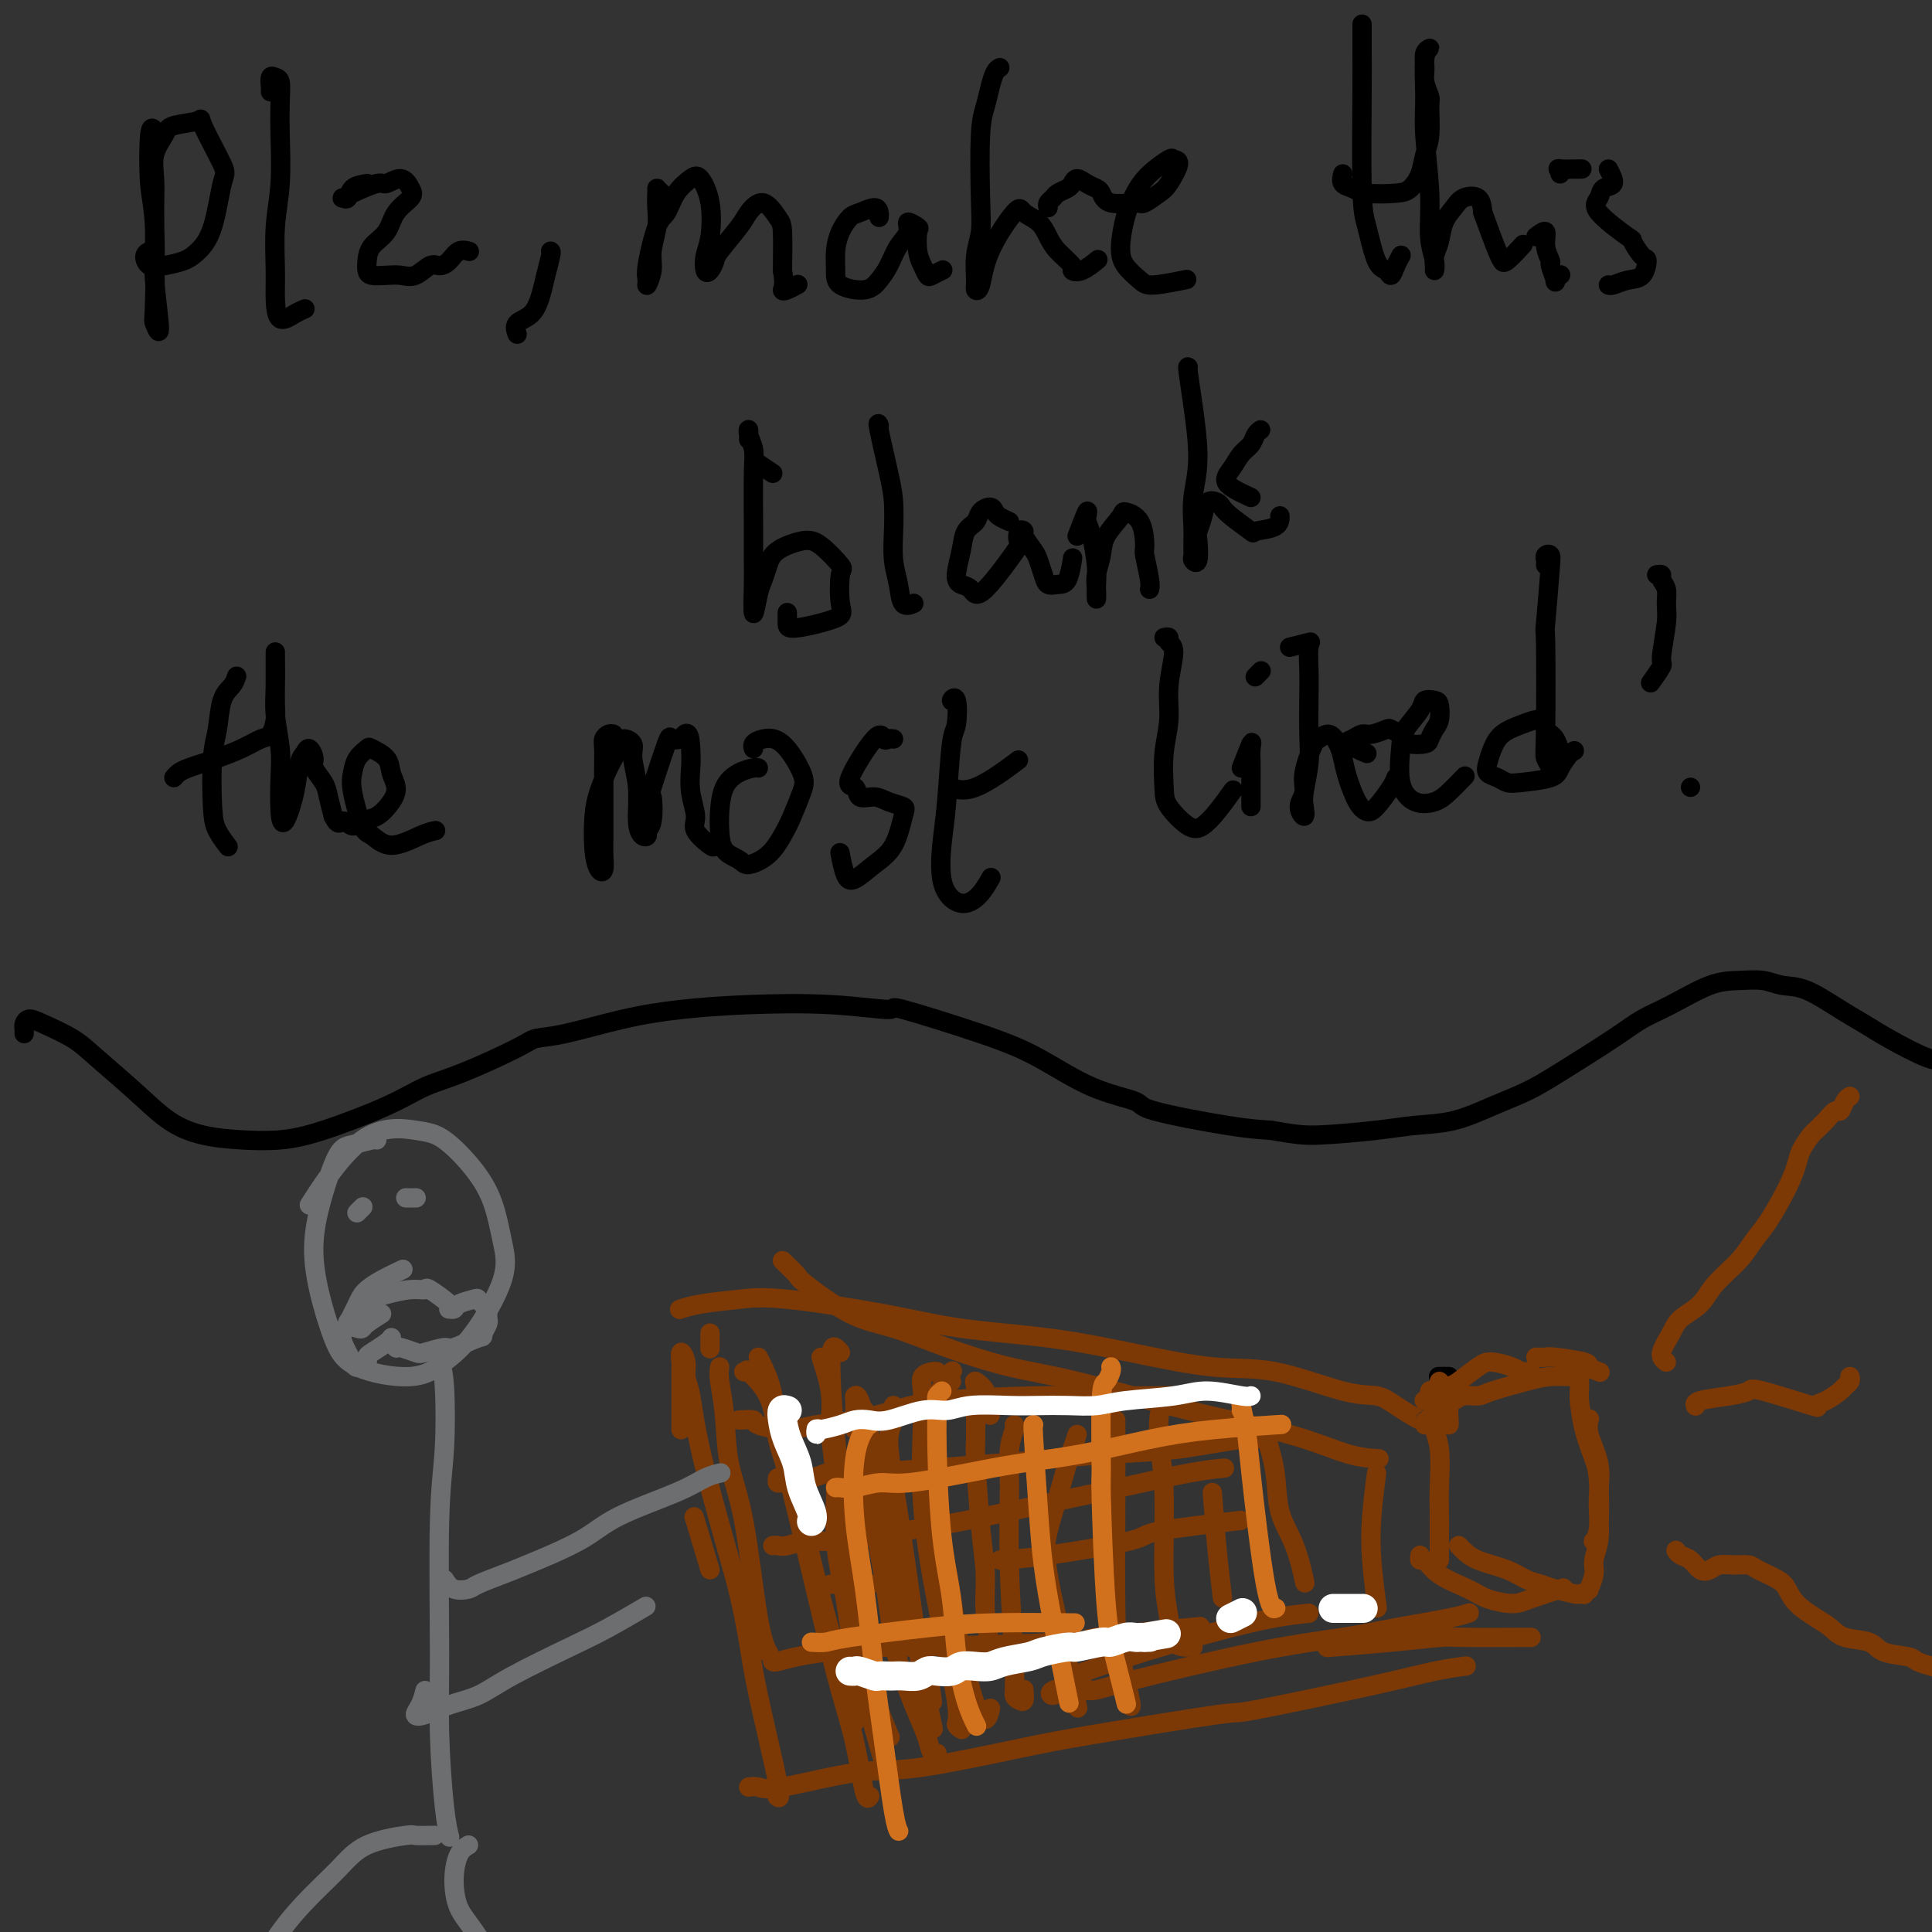 <svg viewBox='0 0 400 400' version='1.1' xmlns='http://www.w3.org/2000/svg' xmlns:xlink='http://www.w3.org/1999/xlink'><rect x="0" y="0" width="400" height="400" fill="#333333" stroke="none"/><g fill='none' stroke='#000000' stroke-width='4' stroke-linecap='round' stroke-linejoin='round'><path d='M33,28c-0.317,-0.273 -0.635,-0.545 -1,-1c-0.365,-0.455 -0.779,-1.092 -1,1c-0.221,2.092 -0.251,6.913 0,10c0.251,3.087 0.781,4.441 1,9c0.219,4.559 0.125,12.324 0,16c-0.125,3.676 -0.282,3.265 0,4c0.282,0.735 1.004,2.617 1,1c-0.004,-1.617 -0.735,-6.732 -1,-10c-0.265,-3.268 -0.064,-4.689 0,-7c0.064,-2.311 -0.009,-5.512 0,-8c0.009,-2.488 0.098,-4.263 0,-6c-0.098,-1.737 -0.384,-3.436 0,-5c0.384,-1.564 1.438,-2.993 2,-4c0.562,-1.007 0.631,-1.591 2,-2c1.369,-0.409 4.036,-0.644 5,-1c0.964,-0.356 0.225,-0.832 1,1c0.775,1.832 3.065,5.972 4,8c0.935,2.028 0.515,1.944 0,4c-0.515,2.056 -1.125,6.251 -2,9c-0.875,2.749 -2.015,4.050 -3,5c-0.985,0.950 -1.815,1.547 -3,2c-1.185,0.453 -2.723,0.762 -4,1c-1.277,0.238 -2.291,0.404 -3,0c-0.709,-0.404 -1.114,-1.378 -1,-2c0.114,-0.622 0.747,-0.892 1,-1c0.253,-0.108 0.127,-0.054 0,0'/><path d='M56,19c0.022,-0.198 0.045,-0.397 0,-1c-0.045,-0.603 -0.156,-1.611 0,-2c0.156,-0.389 0.579,-0.158 1,0c0.421,0.158 0.841,0.243 1,1c0.159,0.757 0.057,2.186 0,4c-0.057,1.814 -0.068,4.014 0,7c0.068,2.986 0.216,6.760 0,10c-0.216,3.240 -0.795,5.948 -1,9c-0.205,3.052 -0.037,6.450 0,9c0.037,2.550 -0.056,4.252 0,6c0.056,1.748 0.263,3.541 1,4c0.737,0.459 2.006,-0.415 3,-1c0.994,-0.585 1.713,-0.881 2,-1c0.287,-0.119 0.144,-0.059 0,0'/><path d='M76,38c-1.183,0.195 -2.367,0.390 -3,1c-0.633,0.610 -0.716,1.634 -1,2c-0.284,0.366 -0.768,0.075 -1,0c-0.232,-0.075 -0.210,0.065 0,0c0.210,-0.065 0.609,-0.337 2,-1c1.391,-0.663 3.773,-1.717 5,-2c1.227,-0.283 1.300,0.205 2,0c0.700,-0.205 2.029,-1.104 3,-1c0.971,0.104 1.584,1.210 2,2c0.416,0.790 0.633,1.265 0,2c-0.633,0.735 -2.117,1.730 -3,3c-0.883,1.270 -1.163,2.813 -2,4c-0.837,1.187 -2.229,2.017 -3,3c-0.771,0.983 -0.919,2.119 -1,3c-0.081,0.881 -0.094,1.506 0,2c0.094,0.494 0.294,0.857 1,1c0.706,0.143 1.918,0.067 3,0c1.082,-0.067 2.033,-0.125 3,0c0.967,0.125 1.949,0.432 3,0c1.051,-0.432 2.170,-1.604 3,-2c0.830,-0.396 1.372,-0.015 2,0c0.628,0.015 1.344,-0.336 2,-1c0.656,-0.664 1.254,-1.640 2,-2c0.746,-0.360 1.642,-0.103 2,0c0.358,0.103 0.179,0.051 0,0'/><path d='M114,52c0.093,0.062 0.185,0.123 0,1c-0.185,0.877 -0.648,2.568 -1,4c-0.352,1.432 -0.591,2.605 -1,4c-0.409,1.395 -0.986,3.013 -2,4c-1.014,0.987 -2.465,1.343 -3,2c-0.535,0.657 -0.153,1.616 0,2c0.153,0.384 0.076,0.192 0,0'/><path d='M137,40c-0.422,-0.410 -0.844,-0.821 -1,-1c-0.156,-0.179 -0.046,-0.127 0,0c0.046,0.127 0.027,0.329 0,1c-0.027,0.671 -0.064,1.810 0,3c0.064,1.190 0.228,2.432 0,4c-0.228,1.568 -0.847,3.464 -1,5c-0.153,1.536 0.161,2.713 0,4c-0.161,1.287 -0.797,2.684 -1,3c-0.203,0.316 0.028,-0.449 0,-1c-0.028,-0.551 -0.313,-0.886 0,-3c0.313,-2.114 1.224,-6.006 2,-8c0.776,-1.994 1.416,-2.091 2,-3c0.584,-0.909 1.110,-2.631 2,-4c0.890,-1.369 2.144,-2.387 3,-3c0.856,-0.613 1.315,-0.823 2,0c0.685,0.823 1.598,2.677 2,5c0.402,2.323 0.294,5.113 0,7c-0.294,1.887 -0.772,2.870 -1,4c-0.228,1.130 -0.205,2.405 0,3c0.205,0.595 0.592,0.508 1,0c0.408,-0.508 0.836,-1.439 1,-2c0.164,-0.561 0.065,-0.753 1,-2c0.935,-1.247 2.906,-3.548 4,-5c1.094,-1.452 1.313,-2.055 2,-3c0.687,-0.945 1.844,-2.233 3,-2c1.156,0.233 2.311,1.986 3,3c0.689,1.014 0.911,1.290 1,3c0.089,1.710 0.044,4.855 0,8'/><path d='M162,56c0.590,3.056 0.065,3.695 0,4c-0.065,0.305 0.329,0.274 1,0c0.671,-0.274 1.620,-0.793 2,-1c0.380,-0.207 0.190,-0.104 0,0'/><path d='M182,45c0.035,-0.282 0.069,-0.565 0,-1c-0.069,-0.435 -0.243,-1.023 -1,-1c-0.757,0.023 -2.098,0.656 -3,1c-0.902,0.344 -1.367,0.400 -2,1c-0.633,0.600 -1.435,1.746 -2,3c-0.565,1.254 -0.891,2.618 -1,4c-0.109,1.382 0.001,2.783 0,4c-0.001,1.217 -0.114,2.251 1,3c1.114,0.749 3.455,1.215 5,1c1.545,-0.215 2.293,-1.110 3,-2c0.707,-0.890 1.374,-1.776 2,-3c0.626,-1.224 1.212,-2.787 2,-4c0.788,-1.213 1.780,-2.078 2,-3c0.220,-0.922 -0.330,-1.902 0,-2c0.330,-0.098 1.542,0.685 2,1c0.458,0.315 0.163,0.162 0,1c-0.163,0.838 -0.194,2.666 0,4c0.194,1.334 0.613,2.175 1,3c0.387,0.825 0.743,1.633 1,2c0.257,0.367 0.415,0.291 1,0c0.585,-0.291 1.596,-0.797 2,-1c0.404,-0.203 0.202,-0.101 0,0'/><path d='M207,14c-0.332,0.180 -0.664,0.361 -1,1c-0.336,0.639 -0.678,1.738 -1,3c-0.322,1.262 -0.626,2.689 -1,4c-0.374,1.311 -0.818,2.508 -1,6c-0.182,3.492 -0.102,9.279 0,13c0.102,3.721 0.227,5.376 0,7c-0.227,1.624 -0.804,3.215 -1,5c-0.196,1.785 -0.011,3.762 0,5c0.011,1.238 -0.154,1.735 0,2c0.154,0.265 0.625,0.297 1,-1c0.375,-1.297 0.653,-3.922 2,-7c1.347,-3.078 3.763,-6.610 5,-8c1.237,-1.390 1.296,-0.639 2,0c0.704,0.639 2.054,1.166 3,2c0.946,0.834 1.487,1.977 2,3c0.513,1.023 0.996,1.927 2,3c1.004,1.073 2.529,2.315 3,3c0.471,0.685 -0.111,0.812 0,1c0.111,0.188 0.914,0.435 2,0c1.086,-0.435 2.453,-1.553 3,-2c0.547,-0.447 0.273,-0.224 0,0'/><path d='M217,43c-0.097,-0.333 -0.195,-0.666 0,-1c0.195,-0.334 0.681,-0.668 1,-1c0.319,-0.332 0.469,-0.660 1,-1c0.531,-0.340 1.441,-0.690 2,-1c0.559,-0.310 0.766,-0.579 1,-1c0.234,-0.421 0.496,-0.995 1,-1c0.504,-0.005 1.249,0.558 2,1c0.751,0.442 1.509,0.761 2,1c0.491,0.239 0.716,0.397 1,1c0.284,0.603 0.628,1.650 2,2c1.372,0.350 3.774,0.003 5,0c1.226,-0.003 1.278,0.340 2,0c0.722,-0.340 2.116,-1.361 3,-2c0.884,-0.639 1.258,-0.895 2,-2c0.742,-1.105 1.853,-3.059 2,-4c0.147,-0.941 -0.671,-0.869 -1,-1c-0.329,-0.131 -0.169,-0.464 -1,0c-0.831,0.464 -2.652,1.727 -4,3c-1.348,1.273 -2.222,2.558 -3,4c-0.778,1.442 -1.461,3.043 -2,5c-0.539,1.957 -0.935,4.272 -1,6c-0.065,1.728 0.201,2.869 1,4c0.799,1.131 2.132,2.252 3,3c0.868,0.748 1.272,1.125 3,1c1.728,-0.125 4.779,-0.750 6,-1c1.221,-0.250 0.610,-0.125 0,0'/><path d='M282,5c0.001,1.558 0.003,3.116 0,4c-0.003,0.884 -0.009,1.095 0,2c0.009,0.905 0.034,2.504 0,8c-0.034,5.496 -0.125,14.889 0,20c0.125,5.111 0.467,5.938 1,8c0.533,2.062 1.257,5.358 2,7c0.743,1.642 1.506,1.631 2,2c0.494,0.369 0.720,1.120 1,1c0.280,-0.120 0.614,-1.109 1,-2c0.386,-0.891 0.825,-1.683 1,-2c0.175,-0.317 0.088,-0.158 0,0'/><path d='M278,36c-0.179,0.761 -0.358,1.523 0,2c0.358,0.477 1.251,0.670 2,1c0.749,0.330 1.352,0.798 3,1c1.648,0.202 4.340,0.140 6,0c1.660,-0.140 2.287,-0.356 3,-1c0.713,-0.644 1.513,-1.715 2,-3c0.487,-1.285 0.663,-2.784 1,-4c0.337,-1.216 0.837,-2.149 1,-4c0.163,-1.851 -0.010,-4.622 0,-6c0.010,-1.378 0.204,-1.364 0,-2c-0.204,-0.636 -0.805,-1.921 -1,-3c-0.195,-1.079 0.015,-1.953 0,-3c-0.015,-1.047 -0.254,-2.268 0,-3c0.254,-0.732 1.000,-0.975 1,-1c-0.000,-0.025 -0.747,0.169 -1,2c-0.253,1.831 -0.011,5.298 0,8c0.011,2.702 -0.207,4.637 0,8c0.207,3.363 0.840,8.153 1,12c0.160,3.847 -0.154,6.752 0,9c0.154,2.248 0.777,3.838 1,5c0.223,1.162 0.048,1.896 0,2c-0.048,0.104 0.032,-0.423 0,-1c-0.032,-0.577 -0.176,-1.205 0,-2c0.176,-0.795 0.670,-1.756 1,-3c0.330,-1.244 0.494,-2.770 1,-4c0.506,-1.230 1.352,-2.165 2,-3c0.648,-0.835 1.098,-1.571 2,-2c0.902,-0.429 2.258,-0.551 3,0c0.742,0.551 0.871,1.776 1,3'/><path d='M307,44c0.777,2.168 2.219,6.086 3,8c0.781,1.914 0.900,1.822 1,2c0.100,0.178 0.181,0.625 1,0c0.819,-0.625 2.377,-2.321 3,-3c0.623,-0.679 0.312,-0.339 0,0'/><path d='M318,49c0.878,-0.673 1.756,-1.346 2,-1c0.244,0.346 -0.146,1.712 0,3c0.146,1.288 0.827,2.499 1,3c0.173,0.501 -0.164,0.292 0,1c0.164,0.708 0.827,2.334 1,3c0.173,0.666 -0.146,0.372 0,0c0.146,-0.372 0.756,-0.820 1,-1c0.244,-0.180 0.122,-0.090 0,0'/><path d='M323,36c0.119,-0.423 0.238,-0.845 0,-1c-0.238,-0.155 -0.833,-0.042 0,0c0.833,0.042 3.095,0.012 4,0c0.905,-0.012 0.452,-0.006 0,0'/><path d='M333,35c0.632,1.202 1.263,2.404 1,3c-0.263,0.596 -1.421,0.588 -2,1c-0.579,0.412 -0.580,1.246 -1,2c-0.420,0.754 -1.261,1.429 0,3c1.261,1.571 4.624,4.039 6,5c1.376,0.961 0.767,0.414 1,1c0.233,0.586 1.310,2.304 2,3c0.690,0.696 0.994,0.368 1,1c0.006,0.632 -0.286,2.222 -1,3c-0.714,0.778 -1.851,0.745 -3,1c-1.149,0.255 -2.309,0.800 -3,1c-0.691,0.200 -0.912,0.057 -1,0c-0.088,-0.057 -0.044,-0.029 0,0'/><path d='M160,98c-1.250,-0.833 -2.500,-1.667 -3,-2c-0.500,-0.333 -0.250,-0.167 0,0'/><path d='M155,91c0.030,-0.888 0.061,-1.776 0,-2c-0.061,-0.224 -0.212,0.215 0,1c0.212,0.785 0.789,1.917 1,3c0.211,1.083 0.056,2.116 0,5c-0.056,2.884 -0.012,7.618 0,11c0.012,3.382 -0.008,5.413 0,7c0.008,1.587 0.043,2.732 0,5c-0.043,2.268 -0.166,5.660 0,6c0.166,0.340 0.621,-2.372 1,-4c0.379,-1.628 0.683,-2.174 1,-3c0.317,-0.826 0.646,-1.934 1,-3c0.354,-1.066 0.732,-2.091 2,-3c1.268,-0.909 3.425,-1.702 5,-2c1.575,-0.298 2.570,-0.103 4,1c1.430,1.103 3.297,3.113 4,4c0.703,0.887 0.241,0.653 0,2c-0.241,1.347 -0.261,4.277 0,6c0.261,1.723 0.802,2.241 -1,3c-1.802,0.759 -5.947,1.760 -8,2c-2.053,0.240 -2.014,-0.282 -2,-1c0.014,-0.718 0.004,-1.634 0,-2c-0.004,-0.366 -0.002,-0.183 0,0'/><path d='M182,89c0.004,-0.414 0.008,-0.828 0,-1c-0.008,-0.172 -0.026,-0.102 0,0c0.026,0.102 0.098,0.237 0,0c-0.098,-0.237 -0.367,-0.847 0,1c0.367,1.847 1.370,6.152 2,9c0.630,2.848 0.889,4.238 1,6c0.111,1.762 0.076,3.894 0,6c-0.076,2.106 -0.192,4.186 0,6c0.192,1.814 0.691,3.363 1,5c0.309,1.637 0.429,3.364 1,4c0.571,0.636 1.592,0.182 2,0c0.408,-0.182 0.204,-0.091 0,0'/><path d='M209,108c-0.747,-0.344 -1.495,-0.688 -2,-1c-0.505,-0.312 -0.769,-0.590 -1,-1c-0.231,-0.410 -0.429,-0.950 -1,-1c-0.571,-0.050 -1.516,0.392 -2,1c-0.484,0.608 -0.506,1.382 -1,2c-0.494,0.618 -1.461,1.081 -2,2c-0.539,0.919 -0.652,2.294 -1,4c-0.348,1.706 -0.932,3.744 -1,5c-0.068,1.256 0.381,1.729 1,2c0.619,0.271 1.408,0.338 2,1c0.592,0.662 0.986,1.918 3,0c2.014,-1.918 5.648,-7.010 7,-9c1.352,-1.990 0.422,-0.877 0,-1c-0.422,-0.123 -0.334,-1.482 0,-2c0.334,-0.518 0.916,-0.196 1,0c0.084,0.196 -0.329,0.267 0,1c0.329,0.733 1.400,2.130 2,3c0.600,0.870 0.728,1.214 1,2c0.272,0.786 0.690,2.014 1,3c0.310,0.986 0.514,1.731 1,2c0.486,0.269 1.254,0.062 2,0c0.746,-0.062 1.470,0.022 2,-1c0.530,-1.022 0.866,-3.149 1,-4c0.134,-0.851 0.067,-0.425 0,0'/><path d='M223,111c0.839,-2.209 1.679,-4.419 2,-5c0.321,-0.581 0.125,0.465 0,1c-0.125,0.535 -0.177,0.559 0,1c0.177,0.441 0.584,1.300 1,3c0.416,1.700 0.843,4.241 1,6c0.157,1.759 0.046,2.736 0,4c-0.046,1.264 -0.026,2.814 0,3c0.026,0.186 0.056,-0.994 0,-2c-0.056,-1.006 -0.200,-1.840 0,-3c0.200,-1.160 0.743,-2.648 1,-4c0.257,-1.352 0.227,-2.569 1,-4c0.773,-1.431 2.350,-3.078 3,-4c0.650,-0.922 0.374,-1.120 1,-1c0.626,0.120 2.154,0.558 3,2c0.846,1.442 1.011,3.889 1,5c-0.011,1.111 -0.199,0.886 0,2c0.199,1.114 0.785,3.567 1,5c0.215,1.433 0.058,1.847 0,2c-0.058,0.153 -0.017,0.044 0,0c0.017,-0.044 0.008,-0.022 0,0'/><path d='M246,76c-0.075,-0.090 -0.150,-0.181 0,1c0.150,1.181 0.523,3.632 1,7c0.477,3.368 1.056,7.652 1,11c-0.056,3.348 -0.748,5.762 -1,8c-0.252,2.238 -0.064,4.302 0,6c0.064,1.698 0.003,3.030 0,4c-0.003,0.970 0.051,1.579 0,2c-0.051,0.421 -0.207,0.654 0,1c0.207,0.346 0.775,0.803 1,0c0.225,-0.803 0.105,-2.867 0,-4c-0.105,-1.133 -0.197,-1.334 0,-2c0.197,-0.666 0.683,-1.796 1,-3c0.317,-1.204 0.464,-2.483 1,-3c0.536,-0.517 1.460,-0.271 2,0c0.540,0.271 0.695,0.568 1,1c0.305,0.432 0.761,0.998 2,2c1.239,1.002 3.260,2.440 4,3c0.740,0.560 0.198,0.243 1,0c0.802,-0.243 2.947,-0.412 4,-1c1.053,-0.588 1.015,-1.597 1,-2c-0.015,-0.403 -0.008,-0.202 0,0'/><path d='M259,103c-2.180,-1.007 -4.361,-2.014 -5,-3c-0.639,-0.986 0.263,-1.953 1,-3c0.737,-1.047 1.308,-2.176 2,-3c0.692,-0.824 1.505,-1.345 2,-2c0.495,-0.655 0.672,-1.446 1,-2c0.328,-0.554 0.808,-0.873 1,-1c0.192,-0.127 0.096,-0.064 0,0'/><path d='M49,140c-0.219,0.658 -0.437,1.316 -1,2c-0.563,0.684 -1.470,1.393 -2,3c-0.530,1.607 -0.685,4.112 -1,6c-0.315,1.888 -0.792,3.158 -1,6c-0.208,2.842 -0.149,7.257 0,10c0.149,2.743 0.386,3.816 1,5c0.614,1.184 1.604,2.481 2,3c0.396,0.519 0.198,0.259 0,0'/><path d='M36,161c0.272,-0.335 0.543,-0.670 1,-1c0.457,-0.330 1.099,-0.656 2,-1c0.901,-0.344 2.062,-0.706 3,-1c0.938,-0.294 1.653,-0.519 3,-1c1.347,-0.481 3.328,-1.219 5,-2c1.672,-0.781 3.037,-1.607 4,-2c0.963,-0.393 1.526,-0.354 2,-1c0.474,-0.646 0.859,-1.978 1,-3c0.141,-1.022 0.038,-1.733 0,-3c-0.038,-1.267 -0.010,-3.091 0,-5c0.010,-1.909 0.003,-3.905 0,-5c-0.003,-1.095 -0.002,-1.289 0,-1c0.002,0.289 0.004,1.062 0,1c-0.004,-0.062 -0.015,-0.960 0,0c0.015,0.960 0.056,3.779 0,6c-0.056,2.221 -0.209,3.843 0,6c0.209,2.157 0.781,4.848 1,7c0.219,2.152 0.086,3.764 0,6c-0.086,2.236 -0.125,5.094 0,7c0.125,1.906 0.414,2.859 1,2c0.586,-0.859 1.468,-3.530 2,-6c0.532,-2.470 0.715,-4.737 1,-6c0.285,-1.263 0.672,-1.520 1,-2c0.328,-0.480 0.599,-1.182 1,-1c0.401,0.182 0.933,1.248 1,2c0.067,0.752 -0.333,1.191 0,2c0.333,0.809 1.397,1.987 2,3c0.603,1.013 0.744,1.861 1,3c0.256,1.139 0.628,2.570 1,4'/><path d='M69,169c1.128,2.317 1.447,1.109 2,1c0.553,-0.109 1.340,0.880 2,1c0.660,0.120 1.193,-0.628 2,-1c0.807,-0.372 1.890,-0.368 3,-1c1.110,-0.632 2.248,-1.900 3,-3c0.752,-1.100 1.117,-2.033 1,-3c-0.117,-0.967 -0.718,-1.967 -1,-3c-0.282,-1.033 -0.247,-2.100 -1,-3c-0.753,-0.900 -2.294,-1.634 -3,-2c-0.706,-0.366 -0.575,-0.364 -1,0c-0.425,0.364 -1.405,1.090 -2,2c-0.595,0.910 -0.805,2.004 -1,3c-0.195,0.996 -0.376,1.892 0,4c0.376,2.108 1.310,5.426 2,7c0.690,1.574 1.138,1.402 2,2c0.862,0.598 2.138,1.964 4,2c1.862,0.036 4.309,-1.260 6,-2c1.691,-0.740 2.626,-0.926 3,-1c0.374,-0.074 0.187,-0.037 0,0'/><path d='M127,152c-0.309,-0.076 -0.619,-0.152 -1,0c-0.381,0.152 -0.834,0.533 -1,1c-0.166,0.467 -0.045,1.019 0,2c0.045,0.981 0.013,2.389 0,4c-0.013,1.611 -0.006,3.425 0,6c0.006,2.575 0.012,5.910 0,8c-0.012,2.090 -0.042,2.934 0,4c0.042,1.066 0.157,2.356 0,3c-0.157,0.644 -0.586,0.644 -1,0c-0.414,-0.644 -0.811,-1.933 -1,-4c-0.189,-2.067 -0.168,-4.912 0,-7c0.168,-2.088 0.484,-3.419 1,-5c0.516,-1.581 1.233,-3.411 2,-5c0.767,-1.589 1.582,-2.935 2,-4c0.418,-1.065 0.437,-1.849 1,-2c0.563,-0.151 1.670,0.331 2,1c0.330,0.669 -0.118,1.525 0,3c0.118,1.475 0.801,3.569 1,6c0.199,2.431 -0.087,5.199 0,7c0.087,1.801 0.546,2.635 1,3c0.454,0.365 0.903,0.260 1,0c0.097,-0.260 -0.160,-0.677 0,-1c0.160,-0.323 0.735,-0.552 1,-2c0.265,-1.448 0.220,-4.114 0,-5c-0.220,-0.886 -0.616,0.010 0,-2c0.616,-2.010 2.243,-6.926 3,-9c0.757,-2.074 0.645,-1.307 1,-1c0.355,0.307 1.178,0.153 2,0'/><path d='M141,153c1.685,-2.822 1.899,0.124 2,2c0.101,1.876 0.090,2.682 0,4c-0.090,1.318 -0.260,3.149 0,5c0.260,1.851 0.949,3.722 1,5c0.051,1.278 -0.536,1.964 0,3c0.536,1.036 2.195,2.422 3,3c0.805,0.578 0.755,0.348 1,0c0.245,-0.348 0.784,-0.814 1,-1c0.216,-0.186 0.108,-0.093 0,0'/><path d='M157,159c-0.166,-0.056 -0.332,-0.112 -1,0c-0.668,0.112 -1.838,0.394 -3,1c-1.162,0.606 -2.315,1.538 -3,3c-0.685,1.462 -0.901,3.454 -1,5c-0.099,1.546 -0.081,2.645 0,4c0.081,1.355 0.224,2.968 1,4c0.776,1.032 2.186,1.485 3,2c0.814,0.515 1.034,1.092 2,1c0.966,-0.092 2.679,-0.853 4,-2c1.321,-1.147 2.251,-2.679 3,-4c0.749,-1.321 1.316,-2.432 2,-4c0.684,-1.568 1.486,-3.594 2,-5c0.514,-1.406 0.740,-2.191 0,-4c-0.740,-1.809 -2.447,-4.642 -4,-6c-1.553,-1.358 -2.952,-1.240 -4,-1c-1.048,0.240 -1.744,0.603 -2,1c-0.256,0.397 -0.073,0.828 0,1c0.073,0.172 0.037,0.086 0,0'/><path d='M185,153c-0.327,-0.062 -0.655,-0.124 -1,0c-0.345,0.124 -0.708,0.433 -1,0c-0.292,-0.433 -0.514,-1.609 -2,0c-1.486,1.609 -4.236,6.003 -5,8c-0.764,1.997 0.458,1.596 1,2c0.542,0.404 0.406,1.613 1,2c0.594,0.387 1.920,-0.049 3,0c1.080,0.049 1.914,0.582 3,1c1.086,0.418 2.425,0.722 3,1c0.575,0.278 0.386,0.530 0,2c-0.386,1.470 -0.969,4.159 -2,6c-1.031,1.841 -2.511,2.836 -4,4c-1.489,1.164 -2.987,2.498 -4,3c-1.013,0.502 -1.542,0.174 -2,-1c-0.458,-1.174 -0.845,-3.192 -1,-4c-0.155,-0.808 -0.077,-0.404 0,0'/><path d='M198,145c-0.529,0.141 -1.059,0.282 -1,0c0.059,-0.282 0.706,-0.987 1,0c0.294,0.987 0.235,3.667 0,5c-0.235,1.333 -0.646,1.320 -1,4c-0.354,2.680 -0.650,8.054 -1,12c-0.350,3.946 -0.754,6.464 -1,9c-0.246,2.536 -0.335,5.089 0,7c0.335,1.911 1.095,3.181 2,4c0.905,0.819 1.954,1.189 3,1c1.046,-0.189 2.089,-0.935 3,-2c0.911,-1.065 1.689,-2.447 2,-3c0.311,-0.553 0.156,-0.276 0,0'/><path d='M197,163c-0.327,-0.149 -0.655,-0.298 0,0c0.655,0.298 2.292,1.042 5,0c2.708,-1.042 6.488,-3.869 8,-5c1.512,-1.131 0.756,-0.565 0,0'/><path d='M241,132c0.462,-0.097 0.923,-0.195 1,0c0.077,0.195 -0.232,0.681 0,1c0.232,0.319 1.004,0.469 1,2c-0.004,1.531 -0.785,4.442 -1,7c-0.215,2.558 0.137,4.763 0,7c-0.137,2.237 -0.764,4.507 -1,7c-0.236,2.493 -0.083,5.211 0,7c0.083,1.789 0.096,2.650 1,4c0.904,1.350 2.698,3.188 4,4c1.302,0.812 2.112,0.599 3,0c0.888,-0.599 1.854,-1.584 3,-3c1.146,-1.416 2.470,-3.262 3,-4c0.530,-0.738 0.265,-0.369 0,0'/><path d='M257,159c0.845,-2.152 1.691,-4.305 2,-5c0.309,-0.695 0.083,0.066 0,1c-0.083,0.934 -0.022,2.040 0,3c0.022,0.960 0.006,1.773 0,3c-0.006,1.227 -0.002,2.869 0,4c0.002,1.131 0.000,1.752 0,2c-0.000,0.248 -0.000,0.124 0,0'/><path d='M260,140c-0.111,0.111 -0.222,0.222 0,0c0.222,-0.222 0.778,-0.778 1,-1c0.222,-0.222 0.111,-0.111 0,0'/><path d='M267,134c1.690,-0.410 3.381,-0.820 4,-1c0.619,-0.180 0.167,-0.130 0,1c-0.167,1.130 -0.048,3.338 0,5c0.048,1.662 0.027,2.776 0,5c-0.027,2.224 -0.058,5.557 0,8c0.058,2.443 0.207,3.994 0,6c-0.207,2.006 -0.769,4.466 -1,6c-0.231,1.534 -0.130,2.143 0,3c0.130,0.857 0.291,1.963 0,2c-0.291,0.037 -1.032,-0.994 -1,-2c0.032,-1.006 0.837,-1.988 1,-3c0.163,-1.012 -0.318,-2.056 0,-4c0.318,-1.944 1.433,-4.789 2,-6c0.567,-1.211 0.585,-0.787 1,-1c0.415,-0.213 1.227,-1.063 2,-1c0.773,0.063 1.506,1.040 2,2c0.494,0.960 0.750,1.903 1,3c0.250,1.097 0.494,2.347 1,4c0.506,1.653 1.274,3.707 2,5c0.726,1.293 1.410,1.824 2,2c0.590,0.176 1.086,-0.004 2,-1c0.914,-0.996 2.246,-2.806 3,-4c0.754,-1.194 0.930,-1.770 1,-2c0.070,-0.230 0.035,-0.115 0,0'/><path d='M283,156c-1.753,-0.764 -3.506,-1.529 -4,-2c-0.494,-0.471 0.272,-0.649 1,-1c0.728,-0.351 1.417,-0.876 2,-1c0.583,-0.124 1.060,0.152 2,0c0.940,-0.152 2.344,-0.731 3,-1c0.656,-0.269 0.565,-0.229 1,0c0.435,0.229 1.398,0.648 2,1c0.602,0.352 0.844,0.638 1,1c0.156,0.362 0.228,0.800 1,1c0.772,0.200 2.246,0.162 3,0c0.754,-0.162 0.789,-0.450 1,-1c0.211,-0.550 0.599,-1.364 1,-2c0.401,-0.636 0.814,-1.094 1,-2c0.186,-0.906 0.144,-2.258 0,-3c-0.144,-0.742 -0.392,-0.873 -1,-1c-0.608,-0.127 -1.577,-0.250 -2,0c-0.423,0.250 -0.302,0.873 -1,2c-0.698,1.127 -2.216,2.758 -3,4c-0.784,1.242 -0.832,2.093 -1,4c-0.168,1.907 -0.454,4.868 0,7c0.454,2.132 1.649,3.436 3,4c1.351,0.564 2.857,0.388 4,0c1.143,-0.388 1.923,-0.989 3,-2c1.077,-1.011 2.451,-2.432 3,-3c0.549,-0.568 0.275,-0.284 0,0'/><path d='M320,117c0.031,-0.322 0.062,-0.645 0,-1c-0.062,-0.355 -0.216,-0.743 0,-1c0.216,-0.257 0.804,-0.383 1,0c0.196,0.383 0.000,1.275 0,1c-0.000,-0.275 0.195,-1.718 0,1c-0.195,2.718 -0.780,9.596 -1,12c-0.220,2.404 -0.074,0.333 0,4c0.074,3.667 0.075,13.071 0,18c-0.075,4.929 -0.226,5.384 0,6c0.226,0.616 0.829,1.395 1,2c0.171,0.605 -0.091,1.036 0,1c0.091,-0.036 0.535,-0.540 1,-1c0.465,-0.460 0.950,-0.877 1,-2c0.050,-1.123 -0.336,-2.951 -1,-4c-0.664,-1.049 -1.606,-1.320 -2,-2c-0.394,-0.680 -0.238,-1.770 -1,-2c-0.762,-0.230 -2.440,0.400 -4,1c-1.560,0.600 -3.000,1.169 -4,2c-1.000,0.831 -1.558,1.925 -2,3c-0.442,1.075 -0.768,2.131 -1,3c-0.232,0.869 -0.371,1.551 0,2c0.371,0.449 1.250,0.665 2,1c0.750,0.335 1.369,0.789 2,1c0.631,0.211 1.272,0.180 3,0c1.728,-0.180 4.542,-0.510 6,-1c1.458,-0.490 1.559,-1.140 2,-2c0.441,-0.860 1.220,-1.930 2,-3'/><path d='M325,156c1.667,-1.000 0.833,-0.500 0,0'/><path d='M343,119c0.454,-0.072 0.907,-0.144 1,0c0.093,0.144 -0.176,0.505 0,1c0.176,0.495 0.795,1.125 1,2c0.205,0.875 -0.005,1.997 0,3c0.005,1.003 0.225,1.888 0,4c-0.225,2.112 -0.895,5.453 -1,7c-0.105,1.547 0.356,1.301 0,2c-0.356,0.699 -1.530,2.343 -2,3c-0.470,0.657 -0.235,0.329 0,0'/><path d='M350,163c0.000,0.000 0.000,0.000 0,0c0.000,0.000 0.000,0.000 0,0'/><path d='M5,214c0.017,-0.343 0.034,-0.686 0,-1c-0.034,-0.314 -0.120,-0.600 0,-1c0.120,-0.400 0.445,-0.913 1,-1c0.555,-0.087 1.339,0.252 3,1c1.661,0.748 4.199,1.906 6,3c1.801,1.094 2.867,2.125 5,4c2.133,1.875 5.334,4.594 8,7c2.666,2.406 4.796,4.498 7,6c2.204,1.502 4.482,2.415 7,3c2.518,0.585 5.277,0.841 8,1c2.723,0.159 5.411,0.222 8,0c2.589,-0.222 5.078,-0.728 9,-2c3.922,-1.272 9.275,-3.311 13,-5c3.725,-1.689 5.820,-3.028 8,-4c2.180,-0.972 4.445,-1.576 8,-3c3.555,-1.424 8.402,-3.666 11,-5c2.598,-1.334 2.948,-1.758 4,-2c1.052,-0.242 2.806,-0.301 6,-1c3.194,-0.699 7.829,-2.039 12,-3c4.171,-0.961 7.878,-1.544 12,-2c4.122,-0.456 8.658,-0.787 14,-1c5.342,-0.213 11.491,-0.310 17,0c5.509,0.310 10.377,1.028 12,1c1.623,-0.028 0.002,-0.800 3,0c2.998,0.800 10.616,3.172 16,5c5.384,1.828 8.535,3.113 12,5c3.465,1.887 7.243,4.376 11,6c3.757,1.624 7.491,2.384 9,3c1.509,0.616 0.791,1.089 4,2c3.209,0.911 10.345,2.260 15,3c4.655,0.740 6.827,0.870 9,1'/><path d='M263,234c5.352,0.891 6.733,1.120 10,1c3.267,-0.120 8.421,-0.587 12,-1c3.579,-0.413 5.585,-0.771 8,-1c2.415,-0.229 5.240,-0.329 8,-1c2.760,-0.671 5.454,-1.912 8,-3c2.546,-1.088 4.943,-2.022 7,-3c2.057,-0.978 3.774,-1.999 7,-4c3.226,-2.001 7.961,-4.981 11,-7c3.039,-2.019 4.381,-3.078 6,-4c1.619,-0.922 3.513,-1.707 6,-3c2.487,-1.293 5.565,-3.092 8,-4c2.435,-0.908 4.226,-0.924 6,-1c1.774,-0.076 3.531,-0.211 5,0c1.469,0.211 2.650,0.768 4,1c1.350,0.232 2.868,0.140 5,1c2.132,0.860 4.877,2.673 7,4c2.123,1.327 3.623,2.167 5,3c1.377,0.833 2.632,1.659 5,3c2.368,1.341 5.849,3.196 8,4c2.151,0.804 2.972,0.555 6,1c3.028,0.445 8.262,1.583 11,2c2.738,0.417 2.981,0.112 3,0c0.019,-0.112 -0.187,-0.030 0,0c0.187,0.030 0.768,0.009 1,0c0.232,-0.009 0.116,-0.004 0,0'/><path d='M300,285c-0.833,0.000 -1.667,0.000 -2,0c-0.333,0.000 -0.167,0.000 0,0'/></g>
<g fill='none' stroke='#7C3805' stroke-width='4' stroke-linecap='round' stroke-linejoin='round'><path d='M298,286c0.546,0.729 1.092,1.457 1,2c-0.092,0.543 -0.823,0.900 -1,1c-0.177,0.100 0.201,-0.057 0,1c-0.201,1.057 -0.982,3.328 -1,5c-0.018,1.672 0.727,2.745 1,5c0.273,2.255 0.073,5.690 0,8c-0.073,2.310 -0.020,3.493 0,5c0.020,1.507 0.005,3.339 0,5c-0.005,1.661 -0.001,3.152 0,4c0.001,0.848 0.000,1.053 0,1c-0.000,-0.053 -0.000,-0.365 0,-1c0.000,-0.635 0.000,-1.594 0,-3c-0.000,-1.406 -0.000,-3.259 0,-4c0.000,-0.741 0.000,-0.371 0,0'/><path d='M295,290c-0.113,-0.033 -0.227,-0.065 0,0c0.227,0.065 0.794,0.229 1,0c0.206,-0.229 0.051,-0.849 0,-1c-0.051,-0.151 0.001,0.169 0,0c-0.001,-0.169 -0.054,-0.826 0,-1c0.054,-0.174 0.215,0.135 1,0c0.785,-0.135 2.196,-0.713 3,-1c0.804,-0.287 1.003,-0.283 2,-1c0.997,-0.717 2.792,-2.154 4,-3c1.208,-0.846 1.830,-1.102 3,-1c1.170,0.102 2.888,0.563 4,1c1.112,0.437 1.618,0.849 2,1c0.382,0.151 0.641,0.041 1,0c0.359,-0.041 0.817,-0.012 1,0c0.183,0.012 0.092,0.006 0,0'/><path d='M300,295c0.020,-0.105 0.040,-0.210 0,-1c-0.040,-0.790 -0.139,-2.266 0,-3c0.139,-0.734 0.515,-0.725 1,-1c0.485,-0.275 1.080,-0.834 2,-1c0.920,-0.166 2.167,0.061 3,0c0.833,-0.061 1.254,-0.409 3,-1c1.746,-0.591 4.819,-1.427 7,-2c2.181,-0.573 3.472,-0.885 5,-1c1.528,-0.115 3.294,-0.033 4,0c0.706,0.033 0.353,0.016 0,0'/><path d='M318,281c0.797,0.024 1.594,0.049 2,0c0.406,-0.049 0.421,-0.171 2,0c1.579,0.171 4.722,0.633 6,1c1.278,0.367 0.690,0.637 1,1c0.310,0.363 1.517,0.818 2,1c0.483,0.182 0.241,0.091 0,0'/><path d='M327,285c0.016,1.181 0.032,2.362 0,3c-0.032,0.638 -0.113,0.734 0,2c0.113,1.266 0.419,3.702 1,6c0.581,2.298 1.438,4.458 2,6c0.563,1.542 0.831,2.465 1,5c0.169,2.535 0.238,6.683 0,9c-0.238,2.317 -0.782,2.805 -1,3c-0.218,0.195 -0.109,0.098 0,0'/><path d='M329,294c0.061,-0.198 0.121,-0.396 0,0c-0.121,0.396 -0.424,1.386 0,3c0.424,1.614 1.574,3.853 2,6c0.426,2.147 0.129,4.201 0,6c-0.129,1.799 -0.091,3.341 0,5c0.091,1.659 0.236,3.435 0,5c-0.236,1.565 -0.852,2.921 -1,4c-0.148,1.079 0.172,1.883 0,3c-0.172,1.117 -0.834,2.548 -1,3c-0.166,0.452 0.165,-0.074 0,0c-0.165,0.074 -0.828,0.749 -1,1c-0.172,0.251 0.145,0.078 0,0c-0.145,-0.078 -0.751,-0.062 -1,0c-0.249,0.062 -0.139,0.168 -1,0c-0.861,-0.168 -2.692,-0.611 -4,-1c-1.308,-0.389 -2.094,-0.724 -3,-1c-0.906,-0.276 -1.931,-0.494 -3,-1c-1.069,-0.506 -2.181,-1.298 -4,-2c-1.819,-0.702 -4.343,-1.312 -6,-2c-1.657,-0.688 -2.446,-1.455 -3,-2c-0.554,-0.545 -0.873,-0.870 -1,-1c-0.127,-0.130 -0.064,-0.065 0,0'/><path d='M294,322c-0.065,0.493 -0.130,0.986 0,1c0.130,0.014 0.454,-0.451 1,0c0.546,0.451 1.315,1.818 3,3c1.685,1.182 4.288,2.180 6,3c1.712,0.820 2.533,1.463 4,2c1.467,0.537 3.579,0.969 5,1c1.421,0.031 2.152,-0.338 4,-1c1.848,-0.662 4.814,-1.618 6,-2c1.186,-0.382 0.593,-0.191 0,0'/><path d='M345,282c-0.617,-0.465 -1.234,-0.931 -1,-2c0.234,-1.069 1.319,-2.743 2,-4c0.681,-1.257 0.958,-2.097 2,-3c1.042,-0.903 2.847,-1.869 4,-3c1.153,-1.131 1.653,-2.426 3,-4c1.347,-1.574 3.541,-3.426 5,-5c1.459,-1.574 2.183,-2.871 3,-4c0.817,-1.129 1.728,-2.089 3,-4c1.272,-1.911 2.904,-4.774 4,-7c1.096,-2.226 1.656,-3.815 2,-5c0.344,-1.185 0.472,-1.965 1,-3c0.528,-1.035 1.455,-2.324 2,-3c0.545,-0.676 0.709,-0.740 1,-1c0.291,-0.260 0.708,-0.717 1,-1c0.292,-0.283 0.460,-0.391 1,-1c0.540,-0.609 1.451,-1.718 2,-2c0.549,-0.282 0.735,0.265 1,0c0.265,-0.265 0.610,-1.341 1,-2c0.390,-0.659 0.826,-0.903 1,-1c0.174,-0.097 0.087,-0.049 0,0'/><path d='M351,291c0.037,0.089 0.074,0.179 0,0c-0.074,-0.179 -0.260,-0.625 1,-1c1.260,-0.375 3.965,-0.678 6,-1c2.035,-0.322 3.401,-0.663 4,-1c0.599,-0.337 0.430,-0.672 3,0c2.570,0.672 7.879,2.349 10,3c2.121,0.651 1.056,0.277 1,0c-0.056,-0.277 0.899,-0.456 2,-1c1.101,-0.544 2.347,-1.452 3,-2c0.653,-0.548 0.711,-0.734 1,-1c0.289,-0.266 0.809,-0.610 1,-1c0.191,-0.390 0.055,-0.826 0,-1c-0.055,-0.174 -0.027,-0.087 0,0'/><path d='M347,321c0.244,0.368 0.487,0.736 1,1c0.513,0.264 1.295,0.425 2,1c0.705,0.575 1.334,1.565 2,2c0.666,0.435 1.370,0.315 2,0c0.630,-0.315 1.187,-0.824 2,-1c0.813,-0.176 1.881,-0.017 3,0c1.119,0.017 2.290,-0.106 3,0c0.710,0.106 0.959,0.441 2,1c1.041,0.559 2.873,1.343 4,2c1.127,0.657 1.548,1.188 2,2c0.452,0.812 0.933,1.904 2,3c1.067,1.096 2.720,2.195 4,3c1.280,0.805 2.189,1.315 3,2c0.811,0.685 1.525,1.545 3,2c1.475,0.455 3.713,0.504 5,1c1.287,0.496 1.624,1.440 3,2c1.376,0.560 3.792,0.738 5,1c1.208,0.262 1.210,0.609 2,1c0.790,0.391 2.369,0.826 3,1c0.631,0.174 0.316,0.087 0,0'/><path d='M295,295c-0.014,-0.497 -0.029,-0.995 0,-1c0.029,-0.005 0.101,0.481 -1,0c-1.101,-0.481 -3.377,-1.930 -5,-3c-1.623,-1.070 -2.594,-1.759 -4,-2c-1.406,-0.241 -3.248,-0.032 -7,-1c-3.752,-0.968 -9.415,-3.112 -14,-4c-4.585,-0.888 -8.093,-0.519 -13,-1c-4.907,-0.481 -11.213,-1.810 -17,-3c-5.787,-1.190 -11.055,-2.239 -17,-3c-5.945,-0.761 -12.568,-1.235 -18,-2c-5.432,-0.765 -9.673,-1.823 -16,-3c-6.327,-1.177 -14.740,-2.473 -20,-3c-5.260,-0.527 -7.369,-0.286 -10,0c-2.631,0.286 -5.785,0.615 -8,1c-2.215,0.385 -3.490,0.824 -4,1c-0.510,0.176 -0.255,0.088 0,0'/><path d='M162,261c1.259,1.206 2.518,2.412 3,3c0.482,0.588 0.186,0.560 2,2c1.814,1.440 5.739,4.350 9,6c3.261,1.650 5.859,2.040 9,3c3.141,0.960 6.825,2.489 11,4c4.175,1.511 8.842,3.004 13,4c4.158,0.996 7.809,1.496 14,3c6.191,1.504 14.924,4.011 23,6c8.076,1.989 15.495,3.461 21,5c5.505,1.539 9.098,3.145 12,4c2.902,0.855 5.115,0.959 6,1c0.885,0.041 0.443,0.021 0,0'/><path d='M271,334c-3.030,0.315 -6.060,0.631 -12,2c-5.940,1.369 -14.792,3.792 -22,6c-7.208,2.208 -12.774,4.202 -15,5c-2.226,0.798 -1.113,0.399 0,0'/><path d='M155,370c0.669,-0.090 1.337,-0.181 2,0c0.663,0.181 1.319,0.633 5,0c3.681,-0.633 10.387,-2.353 15,-3c4.613,-0.647 7.131,-0.222 13,-1c5.869,-0.778 15.087,-2.761 21,-4c5.913,-1.239 8.519,-1.736 16,-3c7.481,-1.264 19.837,-3.295 25,-4c5.163,-0.705 3.132,-0.084 8,-1c4.868,-0.916 16.635,-3.369 24,-5c7.365,-1.631 10.329,-2.439 13,-3c2.671,-0.561 5.049,-0.875 6,-1c0.951,-0.125 0.476,-0.063 0,0'/><path d='M317,339c-5.558,0.022 -11.116,0.045 -14,0c-2.884,-0.045 -3.093,-0.156 -5,0c-1.907,0.156 -5.514,0.581 -10,1c-4.486,0.419 -9.853,0.834 -12,1c-2.147,0.166 -1.073,0.083 0,0'/><path d='M224,348c-0.407,0.348 -0.814,0.696 -2,1c-1.186,0.304 -3.151,0.562 -4,1c-0.849,0.438 -0.584,1.054 0,1c0.584,-0.054 1.486,-0.777 3,-1c1.514,-0.223 3.641,0.054 5,0c1.359,-0.054 1.949,-0.438 8,-2c6.051,-1.562 17.562,-4.303 26,-6c8.438,-1.697 13.802,-2.350 18,-3c4.198,-0.650 7.228,-1.298 11,-2c3.772,-0.702 8.285,-1.458 11,-2c2.715,-0.542 3.633,-0.869 4,-1c0.367,-0.131 0.184,-0.065 0,0'/><path d='M147,276c0.000,1.250 0.000,2.500 0,3c0.000,0.500 0.000,0.250 0,0'/><path d='M147,325c-1.250,-4.167 -2.500,-8.333 -3,-10c-0.500,-1.667 -0.250,-0.833 0,0'/><path d='M141,296c0.002,-1.754 0.005,-3.509 0,-6c-0.005,-2.491 -0.016,-5.720 0,-7c0.016,-1.280 0.060,-0.611 0,-1c-0.060,-0.389 -0.223,-1.835 0,-2c0.223,-0.165 0.833,0.949 1,2c0.167,1.051 -0.107,2.037 0,3c0.107,0.963 0.596,1.904 1,4c0.404,2.096 0.725,5.349 2,11c1.275,5.651 3.506,13.701 5,19c1.494,5.299 2.253,7.847 3,11c0.747,3.153 1.482,6.913 2,10c0.518,3.087 0.818,5.503 2,11c1.182,5.497 3.245,14.075 4,18c0.755,3.925 0.202,3.196 0,3c-0.202,-0.196 -0.054,0.139 0,0c0.054,-0.139 0.016,-0.754 0,-1c-0.016,-0.246 -0.008,-0.123 0,0'/><path d='M149,283c-0.102,0.721 -0.204,1.441 0,3c0.204,1.559 0.713,3.956 1,7c0.287,3.044 0.350,6.736 1,10c0.650,3.264 1.885,6.102 3,12c1.115,5.898 2.108,14.857 3,20c0.892,5.143 1.683,6.469 2,7c0.317,0.531 0.158,0.265 0,0'/></g>
<g fill='none' stroke='#6D6E70' stroke-width='4' stroke-linecap='round' stroke-linejoin='round'><path d='M78,236c-0.041,-0.100 -0.082,-0.201 -1,0c-0.918,0.201 -2.714,0.702 -4,1c-1.286,0.298 -2.063,0.392 -3,2c-0.937,1.608 -2.035,4.731 -3,8c-0.965,3.269 -1.796,6.686 -2,10c-0.204,3.314 0.219,6.526 1,10c0.781,3.474 1.921,7.208 3,10c1.079,2.792 2.097,4.640 5,6c2.903,1.360 7.689,2.233 11,2c3.311,-0.233 5.145,-1.572 7,-3c1.855,-1.428 3.731,-2.946 6,-6c2.269,-3.054 4.933,-7.644 6,-11c1.067,-3.356 0.538,-5.476 0,-8c-0.538,-2.524 -1.086,-5.451 -2,-8c-0.914,-2.549 -2.194,-4.719 -4,-7c-1.806,-2.281 -4.139,-4.672 -6,-6c-1.861,-1.328 -3.251,-1.593 -6,-2c-2.749,-0.407 -6.855,-0.956 -11,2c-4.145,2.956 -8.327,9.416 -10,12c-1.673,2.584 -0.836,1.292 0,0'/><path d='M91,282c0.392,0.906 0.784,1.812 1,5c0.216,3.188 0.257,8.659 0,13c-0.257,4.341 -0.811,7.553 -1,15c-0.189,7.447 -0.012,19.131 0,27c0.012,7.869 -0.141,11.924 0,17c0.141,5.076 0.576,11.174 1,15c0.424,3.826 0.835,5.379 1,6c0.165,0.621 0.082,0.311 0,0'/><path d='M90,380c-1.670,0.031 -3.340,0.063 -4,0c-0.660,-0.063 -0.310,-0.220 -2,0c-1.690,0.220 -5.420,0.818 -8,2c-2.580,1.182 -4.009,2.947 -6,5c-1.991,2.053 -4.545,4.393 -7,7c-2.455,2.607 -4.813,5.482 -7,9c-2.187,3.518 -4.204,7.678 -6,10c-1.796,2.322 -3.370,2.806 -4,3c-0.630,0.194 -0.315,0.097 0,0'/><path d='M97,382c-0.721,0.434 -1.442,0.869 -2,2c-0.558,1.131 -0.954,2.959 -1,5c-0.046,2.041 0.258,4.296 1,6c0.742,1.704 1.920,2.859 4,6c2.080,3.141 5.060,8.269 8,12c2.940,3.731 5.840,6.066 7,7c1.160,0.934 0.580,0.467 0,0'/><path d='M92,327c0.531,0.829 1.062,1.658 2,2c0.938,0.342 2.284,0.196 3,0c0.716,-0.196 0.803,-0.441 2,-1c1.197,-0.559 3.506,-1.430 5,-2c1.494,-0.570 2.174,-0.839 5,-2c2.826,-1.161 7.798,-3.215 11,-5c3.202,-1.785 4.634,-3.302 8,-5c3.366,-1.698 8.665,-3.579 12,-5c3.335,-1.421 4.706,-2.383 6,-3c1.294,-0.617 2.513,-0.891 3,-1c0.487,-0.109 0.244,-0.055 0,0'/><path d='M88,350c-0.279,1.055 -0.558,2.110 -1,3c-0.442,0.890 -1.049,1.616 -1,2c0.049,0.384 0.752,0.427 2,0c1.248,-0.427 3.040,-1.323 5,-2c1.960,-0.677 4.089,-1.135 6,-2c1.911,-0.865 3.606,-2.138 7,-4c3.394,-1.862 8.487,-4.314 12,-6c3.513,-1.686 5.446,-2.608 8,-4c2.554,-1.392 5.730,-3.255 7,-4c1.270,-0.745 0.635,-0.373 0,0'/><path d='M79,272c-1.167,0.738 -2.334,1.477 -3,2c-0.666,0.523 -0.832,0.832 -1,1c-0.168,0.168 -0.339,0.196 -1,0c-0.661,-0.196 -1.811,-0.616 -2,-1c-0.189,-0.384 0.583,-0.733 1,-1c0.417,-0.267 0.478,-0.454 1,-1c0.522,-0.546 1.507,-1.452 2,-2c0.493,-0.548 0.496,-0.738 1,-1c0.504,-0.262 1.509,-0.596 3,-1c1.491,-0.404 3.467,-0.879 5,-1c1.533,-0.121 2.621,0.111 3,0c0.379,-0.111 0.048,-0.566 1,0c0.952,0.566 3.187,2.152 4,3c0.813,0.848 0.205,0.956 0,1c-0.205,0.044 -0.006,0.022 0,0c0.006,-0.022 -0.181,-0.045 0,0c0.181,0.045 0.731,0.160 1,0c0.269,-0.160 0.258,-0.593 1,-1c0.742,-0.407 2.237,-0.787 3,-1c0.763,-0.213 0.793,-0.260 1,0c0.207,0.260 0.592,0.828 1,1c0.408,0.172 0.839,-0.053 1,0c0.161,0.053 0.054,0.385 0,1c-0.054,0.615 -0.053,1.512 0,2c0.053,0.488 0.158,0.568 0,1c-0.158,0.432 -0.579,1.216 -1,2'/><path d='M100,276c-0.094,1.029 0.170,0.602 -1,1c-1.170,0.398 -3.774,1.619 -5,2c-1.226,0.381 -1.075,-0.080 -2,0c-0.925,0.080 -2.926,0.702 -4,1c-1.074,0.298 -1.220,0.273 -2,0c-0.780,-0.273 -2.195,-0.795 -3,-1c-0.805,-0.205 -1.000,-0.093 -1,0c0.000,0.093 0.196,0.169 0,0c-0.196,-0.169 -0.784,-0.582 -1,-1c-0.216,-0.418 -0.059,-0.842 0,-1c0.059,-0.158 0.020,-0.050 0,0c-0.020,0.050 -0.020,0.040 0,0c0.020,-0.040 0.059,-0.112 0,0c-0.059,0.112 -0.215,0.407 -1,1c-0.785,0.593 -2.200,1.483 -3,2c-0.800,0.517 -0.987,0.660 -1,1c-0.013,0.340 0.147,0.876 0,1c-0.147,0.124 -0.600,-0.165 -1,0c-0.400,0.165 -0.745,0.784 -1,1c-0.255,0.216 -0.419,0.027 -1,-1c-0.581,-1.027 -1.578,-2.894 -2,-4c-0.422,-1.106 -0.268,-1.451 0,-2c0.268,-0.549 0.649,-1.302 1,-2c0.351,-0.698 0.672,-1.342 1,-2c0.328,-0.658 0.664,-1.329 1,-2'/><path d='M74,270c0.799,-1.828 1.297,-2.397 2,-3c0.703,-0.603 1.612,-1.239 3,-2c1.388,-0.761 3.254,-1.646 4,-2c0.746,-0.354 0.373,-0.177 0,0'/><path d='M75,250c0.113,-0.113 0.226,-0.226 0,0c-0.226,0.226 -0.792,0.792 -1,1c-0.208,0.208 -0.060,0.060 0,0c0.060,-0.060 0.030,-0.030 0,0'/><path d='M84,248c0.833,0.000 1.667,0.000 2,0c0.333,0.000 0.167,0.000 0,0'/></g>
<g fill='none' stroke='#7C3805' stroke-width='4' stroke-linecap='round' stroke-linejoin='round'><path d='M154,284c0.531,0.100 1.063,0.201 1,0c-0.063,-0.201 -0.719,-0.703 0,0c0.719,0.703 2.814,2.610 4,5c1.186,2.390 1.462,5.263 2,8c0.538,2.737 1.338,5.337 3,12c1.662,6.663 4.186,17.389 6,25c1.814,7.611 2.917,12.106 4,16c1.083,3.894 2.146,7.188 3,11c0.854,3.812 1.499,8.142 2,10c0.501,1.858 0.857,1.245 1,1c0.143,-0.245 0.071,-0.123 0,0'/><path d='M157,281c0.196,0.352 0.392,0.705 1,2c0.608,1.295 1.629,3.533 2,6c0.371,2.467 0.094,5.164 1,9c0.906,3.836 2.995,8.812 4,12c1.005,3.188 0.924,4.589 3,13c2.076,8.411 6.307,23.832 8,30c1.693,6.168 0.846,3.084 0,0'/><path d='M174,280c-0.292,-0.362 -0.584,-0.724 -1,-1c-0.416,-0.276 -0.956,-0.465 -1,3c-0.044,3.465 0.410,10.583 1,16c0.590,5.417 1.318,9.134 2,14c0.682,4.866 1.317,10.880 2,16c0.683,5.120 1.412,9.347 2,13c0.588,3.653 1.034,6.732 2,10c0.966,3.268 2.452,6.726 3,8c0.548,1.274 0.156,0.364 0,0c-0.156,-0.364 -0.078,-0.182 0,0'/><path d='M179,292c-0.422,-0.388 -0.844,-0.775 -1,-1c-0.156,-0.225 -0.046,-0.287 0,0c0.046,0.287 0.029,0.922 0,2c-0.029,1.078 -0.070,2.600 0,4c0.070,1.400 0.253,2.678 1,7c0.747,4.322 2.060,11.688 3,17c0.940,5.312 1.509,8.569 2,12c0.491,3.431 0.906,7.035 2,11c1.094,3.965 2.868,8.292 4,11c1.132,2.708 1.623,3.798 2,5c0.377,1.202 0.640,2.516 1,3c0.360,0.484 0.817,0.138 1,0c0.183,-0.138 0.091,-0.069 0,0'/><path d='M185,291c0.131,1.007 0.262,2.014 0,3c-0.262,0.986 -0.916,1.952 -1,4c-0.084,2.048 0.402,5.177 1,9c0.598,3.823 1.310,8.339 2,13c0.690,4.661 1.360,9.466 2,14c0.640,4.534 1.249,8.798 2,13c0.751,4.202 1.643,8.344 2,10c0.357,1.656 0.178,0.828 0,0'/><path d='M194,284c-0.197,-0.054 -0.395,-0.107 -1,0c-0.605,0.107 -1.619,0.375 -2,1c-0.381,0.625 -0.129,1.606 0,3c0.129,1.394 0.135,3.199 0,7c-0.135,3.801 -0.411,9.596 0,16c0.411,6.404 1.508,13.415 3,21c1.492,7.585 3.379,15.744 4,20c0.621,4.256 -0.025,4.607 0,5c0.025,0.393 0.721,0.826 1,1c0.279,0.174 0.139,0.087 0,0'/><path d='M197,284c0.167,-0.133 0.334,-0.265 0,0c-0.334,0.265 -1.169,0.928 -2,3c-0.831,2.072 -1.656,5.552 -2,7c-0.344,1.448 -0.205,0.863 0,4c0.205,3.137 0.477,9.994 1,15c0.523,5.006 1.295,8.160 2,12c0.705,3.840 1.341,8.367 2,12c0.659,3.633 1.339,6.374 2,9c0.661,2.626 1.301,5.137 2,7c0.699,1.863 1.457,3.079 2,3c0.543,-0.079 0.869,-1.451 1,-2c0.131,-0.549 0.065,-0.274 0,0'/><path d='M205,293c-0.483,-1.108 -0.967,-2.217 -1,-3c-0.033,-0.783 0.384,-1.242 0,-2c-0.384,-0.758 -1.568,-1.815 -2,-2c-0.432,-0.185 -0.113,0.503 0,1c0.113,0.497 0.020,0.805 0,3c-0.020,2.195 0.032,6.278 0,8c-0.032,1.722 -0.147,1.084 0,4c0.147,2.916 0.558,9.388 1,14c0.442,4.612 0.917,7.366 1,10c0.083,2.634 -0.225,5.149 0,8c0.225,2.851 0.984,6.037 1,8c0.016,1.963 -0.710,2.704 -1,3c-0.290,0.296 -0.145,0.148 0,0'/><path d='M210,295c0.116,0.114 0.231,0.229 0,1c-0.231,0.771 -0.809,2.199 -1,4c-0.191,1.801 0.004,3.974 0,8c-0.004,4.026 -0.208,9.904 0,17c0.208,7.096 0.826,15.411 1,20c0.174,4.589 -0.097,5.453 0,6c0.097,0.547 0.562,0.775 1,1c0.438,0.225 0.849,0.445 1,0c0.151,-0.445 0.043,-1.556 0,-2c-0.043,-0.444 -0.022,-0.222 0,0'/><path d='M223,297c-0.356,1.094 -0.712,2.188 -1,3c-0.288,0.812 -0.509,1.341 -1,3c-0.491,1.659 -1.252,4.449 -2,7c-0.748,2.551 -1.482,4.863 -2,7c-0.518,2.137 -0.819,4.099 0,9c0.819,4.901 2.759,12.743 4,18c1.241,5.257 1.783,7.931 2,9c0.217,1.069 0.108,0.535 0,0'/><path d='M231,294c-0.004,0.824 -0.008,1.647 0,4c0.008,2.353 0.026,6.234 0,13c-0.026,6.766 -0.098,16.415 0,22c0.098,5.585 0.367,7.105 1,10c0.633,2.895 1.632,7.164 2,9c0.368,1.836 0.105,1.239 0,1c-0.105,-0.239 -0.053,-0.119 0,0'/><path d='M240,293c-0.121,1.856 -0.242,3.713 0,6c0.242,2.287 0.846,5.005 1,10c0.154,4.995 -0.141,12.267 0,17c0.141,4.733 0.717,6.929 1,9c0.283,2.071 0.272,4.019 1,5c0.728,0.981 2.196,0.995 3,1c0.804,0.005 0.944,0.001 1,0c0.056,-0.001 0.028,-0.001 0,0'/><path d='M251,309c0.311,4.067 0.622,8.133 1,12c0.378,3.867 0.822,7.533 1,9c0.178,1.467 0.089,0.733 0,0'/><path d='M262,297c0.807,2.632 1.614,5.263 2,8c0.386,2.737 0.351,5.579 1,8c0.649,2.421 1.982,4.421 3,7c1.018,2.579 1.719,5.737 2,7c0.281,1.263 0.140,0.632 0,0'/><path d='M285,305c-0.393,3.054 -0.786,6.107 -1,9c-0.214,2.893 -0.250,5.625 0,9c0.250,3.375 0.786,7.393 1,9c0.214,1.607 0.107,0.804 0,0'/><path d='M153,294c1.302,-0.076 2.603,-0.152 3,0c0.397,0.152 -0.112,0.532 1,1c1.112,0.468 3.843,1.023 6,1c2.157,-0.023 3.740,-0.623 6,-1c2.260,-0.377 5.197,-0.532 8,-1c2.803,-0.468 5.471,-1.250 8,-2c2.529,-0.750 4.920,-1.469 10,-2c5.080,-0.531 12.850,-0.874 20,-1c7.150,-0.126 13.679,-0.034 18,0c4.321,0.034 6.432,0.009 8,0c1.568,-0.009 2.591,-0.003 3,0c0.409,0.003 0.205,0.001 0,0'/><path d='M161,306c-0.073,0.440 -0.147,0.880 0,1c0.147,0.120 0.514,-0.080 1,0c0.486,0.080 1.091,0.439 3,0c1.909,-0.439 5.121,-1.676 6,-2c0.879,-0.324 -0.576,0.265 6,0c6.576,-0.265 21.182,-1.385 29,-2c7.818,-0.615 8.848,-0.725 12,-1c3.152,-0.275 8.425,-0.715 13,-1c4.575,-0.285 8.453,-0.417 13,-1c4.547,-0.583 9.763,-1.619 13,-2c3.237,-0.381 4.496,-0.109 5,0c0.504,0.109 0.252,0.054 0,0'/><path d='M160,320c0.295,-0.034 0.590,-0.068 1,0c0.410,0.068 0.937,0.238 2,0c1.063,-0.238 2.664,-0.886 4,-1c1.336,-0.114 2.408,0.304 6,0c3.592,-0.304 9.705,-1.332 14,-2c4.295,-0.668 6.773,-0.978 12,-2c5.227,-1.022 13.202,-2.757 19,-4c5.798,-1.243 9.420,-1.993 14,-3c4.580,-1.007 10.118,-2.271 14,-3c3.882,-0.729 6.109,-0.923 7,-1c0.891,-0.077 0.445,-0.039 0,0'/><path d='M172,328c1.778,0.000 3.556,0.000 5,0c1.444,0.000 2.556,0.000 3,0c0.444,-0.000 0.222,0.000 0,0'/><path d='M207,323c2.364,-0.128 4.727,-0.255 10,-1c5.273,-0.745 13.455,-2.107 17,-3c3.545,-0.893 2.455,-1.317 6,-2c3.545,-0.683 11.727,-1.624 15,-2c3.273,-0.376 1.636,-0.188 0,0'/><path d='M160,344c0.095,0.092 0.191,0.183 1,0c0.809,-0.183 2.332,-0.641 4,-1c1.668,-0.359 3.482,-0.620 6,-1c2.518,-0.380 5.740,-0.880 7,-1c1.260,-0.120 0.559,0.139 9,0c8.441,-0.139 26.026,-0.676 33,-1c6.974,-0.324 3.339,-0.433 7,-1c3.661,-0.567 14.617,-1.590 19,-2c4.383,-0.410 2.191,-0.205 0,0'/><path d='M170,281c0.879,2.702 1.759,5.405 2,8c0.241,2.595 -0.156,5.084 0,8c0.156,2.916 0.864,6.259 1,10c0.136,3.741 -0.300,7.879 0,12c0.300,4.121 1.334,8.226 2,12c0.666,3.774 0.962,7.218 2,12c1.038,4.782 2.818,10.903 4,15c1.182,4.097 1.766,6.171 2,7c0.234,0.829 0.117,0.415 0,0'/><path d='M177,296c-0.005,-0.419 -0.009,-0.838 0,-2c0.009,-1.162 0.033,-3.067 0,-4c-0.033,-0.933 -0.122,-0.895 0,-1c0.122,-0.105 0.455,-0.353 1,1c0.545,1.353 1.303,4.308 2,7c0.697,2.692 1.332,5.121 2,8c0.668,2.879 1.370,6.208 2,10c0.630,3.792 1.188,8.046 2,12c0.812,3.954 1.877,7.606 3,11c1.123,3.394 2.302,6.529 3,9c0.698,2.471 0.914,4.277 1,5c0.086,0.723 0.043,0.361 0,0'/><path d='M196,287c0.417,-0.417 0.833,-0.833 1,-1c0.167,-0.167 0.083,-0.083 0,0'/></g>
<g fill='none' stroke='#D2711D' stroke-width='4' stroke-linecap='round' stroke-linejoin='round'><path d='M180,295c-0.209,0.054 -0.418,0.108 -1,1c-0.582,0.892 -1.537,2.621 -2,6c-0.463,3.379 -0.433,8.407 0,13c0.433,4.593 1.268,8.751 2,14c0.732,5.249 1.359,11.589 2,17c0.641,5.411 1.296,9.894 2,15c0.704,5.106 1.459,10.836 2,14c0.541,3.164 0.869,3.761 1,4c0.131,0.239 0.066,0.119 0,0'/><path d='M195,288c-0.427,0.346 -0.854,0.692 -1,1c-0.146,0.308 -0.013,0.577 0,2c0.013,1.423 -0.096,4.000 0,9c0.096,5.000 0.397,12.423 1,18c0.603,5.577 1.507,9.309 2,13c0.493,3.691 0.576,7.340 1,11c0.424,3.660 1.191,7.332 2,10c0.809,2.668 1.660,4.334 2,5c0.340,0.666 0.170,0.333 0,0'/><path d='M214,295c-0.093,-0.162 -0.185,-0.325 0,3c0.185,3.325 0.649,10.137 1,15c0.351,4.863 0.589,7.778 1,11c0.411,3.222 0.995,6.752 2,12c1.005,5.248 2.430,12.214 3,15c0.570,2.786 0.285,1.393 0,0'/><path d='M230,283c0.083,0.205 0.165,0.411 0,1c-0.165,0.589 -0.578,1.562 -1,2c-0.422,0.438 -0.854,0.342 -1,4c-0.146,3.658 -0.007,11.069 0,14c0.007,2.931 -0.117,1.382 0,6c0.117,4.618 0.475,15.403 1,22c0.525,6.597 1.218,9.007 2,12c0.782,2.993 1.652,6.569 2,8c0.348,1.431 0.174,0.715 0,0'/><path d='M257,292c0.028,-0.833 0.055,-1.666 0,-2c-0.055,-0.334 -0.193,-0.170 0,1c0.193,1.170 0.718,3.347 1,5c0.282,1.653 0.323,2.783 1,9c0.677,6.217 1.990,17.520 3,23c1.010,5.480 1.717,5.137 2,5c0.283,-0.137 0.141,-0.069 0,0'/><path d='M173,308c0.207,-0.034 0.414,-0.067 1,0c0.586,0.067 1.550,0.236 3,0c1.450,-0.236 3.385,-0.877 5,-1c1.615,-0.123 2.909,0.273 6,0c3.091,-0.273 7.977,-1.214 12,-2c4.023,-0.786 7.182,-1.416 11,-2c3.818,-0.584 8.297,-1.123 13,-2c4.703,-0.877 9.632,-2.091 14,-3c4.368,-0.909 8.176,-1.514 13,-2c4.824,-0.486 10.664,-0.853 13,-1c2.336,-0.147 1.168,-0.073 0,0'/><path d='M168,340c1.106,0.061 2.211,0.121 3,0c0.789,-0.121 1.261,-0.425 5,-1c3.739,-0.575 10.744,-1.422 16,-2c5.256,-0.578 8.761,-0.886 14,-1c5.239,-0.114 12.211,-0.032 15,0c2.789,0.032 1.394,0.016 0,0'/></g>
<g fill='none' stroke='#FFFFFF' stroke-width='4' stroke-linecap='round' stroke-linejoin='round'><path d='M170,296c-0.422,-0.143 -0.845,-0.286 -1,0c-0.155,0.286 -0.043,1.002 0,1c0.043,-0.002 0.017,-0.722 0,-1c-0.017,-0.278 -0.024,-0.113 0,0c0.024,0.113 0.078,0.176 1,0c0.922,-0.176 2.710,-0.591 4,-1c1.290,-0.409 2.081,-0.812 3,-1c0.919,-0.188 1.967,-0.159 3,0c1.033,0.159 2.050,0.449 4,0c1.950,-0.449 4.834,-1.637 7,-2c2.166,-0.363 3.613,0.099 5,0c1.387,-0.099 2.712,-0.758 5,-1c2.288,-0.242 5.537,-0.068 8,0c2.463,0.068 4.139,0.030 6,0c1.861,-0.030 3.909,-0.051 6,0c2.091,0.051 4.227,0.175 6,0c1.773,-0.175 3.183,-0.649 6,-1c2.817,-0.351 7.042,-0.577 10,-1c2.958,-0.423 4.648,-1.041 7,-1c2.352,0.041 5.364,0.742 7,1c1.636,0.258 1.896,0.074 2,0c0.104,-0.074 0.052,-0.037 0,0'/></g>
<g fill='none' stroke='#FFFFFF' stroke-width='6' stroke-linecap='round' stroke-linejoin='round'><path d='M176,346c0.396,0.030 0.793,0.061 1,0c0.207,-0.061 0.226,-0.212 1,0c0.774,0.212 2.303,0.789 3,1c0.697,0.211 0.560,0.058 1,0c0.440,-0.058 1.455,-0.019 2,0c0.545,0.019 0.620,0.019 1,0c0.380,-0.019 1.064,-0.057 2,0c0.936,0.057 2.123,0.208 3,0c0.877,-0.208 1.445,-0.774 2,-1c0.555,-0.226 1.097,-0.112 2,0c0.903,0.112 2.168,0.223 3,0c0.832,-0.223 1.231,-0.781 2,-1c0.769,-0.219 1.907,-0.100 3,0c1.093,0.100 2.139,0.180 3,0c0.861,-0.180 1.536,-0.622 3,-1c1.464,-0.378 3.716,-0.694 5,-1c1.284,-0.306 1.599,-0.603 3,-1c1.401,-0.397 3.887,-0.895 5,-1c1.113,-0.105 0.851,0.182 2,0c1.149,-0.182 3.708,-0.833 5,-1c1.292,-0.167 1.315,0.152 2,0c0.685,-0.152 2.030,-0.773 3,-1c0.970,-0.227 1.564,-0.061 2,0c0.436,0.061 0.715,0.016 1,0c0.285,-0.016 0.577,-0.004 1,0c0.423,0.004 0.978,0.001 1,0c0.022,-0.001 -0.489,-0.001 -1,0'/><path d='M237,339c7.833,-1.333 3.917,-0.667 0,0'/><path d='M257,334c0.226,-0.113 0.452,-0.226 0,0c-0.452,0.226 -1.583,0.792 -2,1c-0.417,0.208 -0.119,0.060 0,0c0.119,-0.060 0.060,-0.030 0,0'/><path d='M282,333c0.210,0.000 0.421,0.000 0,0c-0.421,0.000 -1.472,0.000 -2,0c-0.528,0.000 -0.533,0.000 -1,0c-0.467,0.000 -1.395,0.000 -2,0c-0.605,0.000 -0.887,0.000 -1,0c-0.113,0.000 -0.056,0.000 0,0'/><path d='M163,292c-0.408,-0.137 -0.815,-0.275 -1,0c-0.185,0.275 -0.147,0.962 0,2c0.147,1.038 0.404,2.425 1,4c0.596,1.575 1.533,3.336 2,5c0.467,1.664 0.465,3.229 1,5c0.535,1.771 1.605,3.746 2,5c0.395,1.254 0.113,1.787 0,2c-0.113,0.213 -0.056,0.107 0,0'/></g>
</svg>